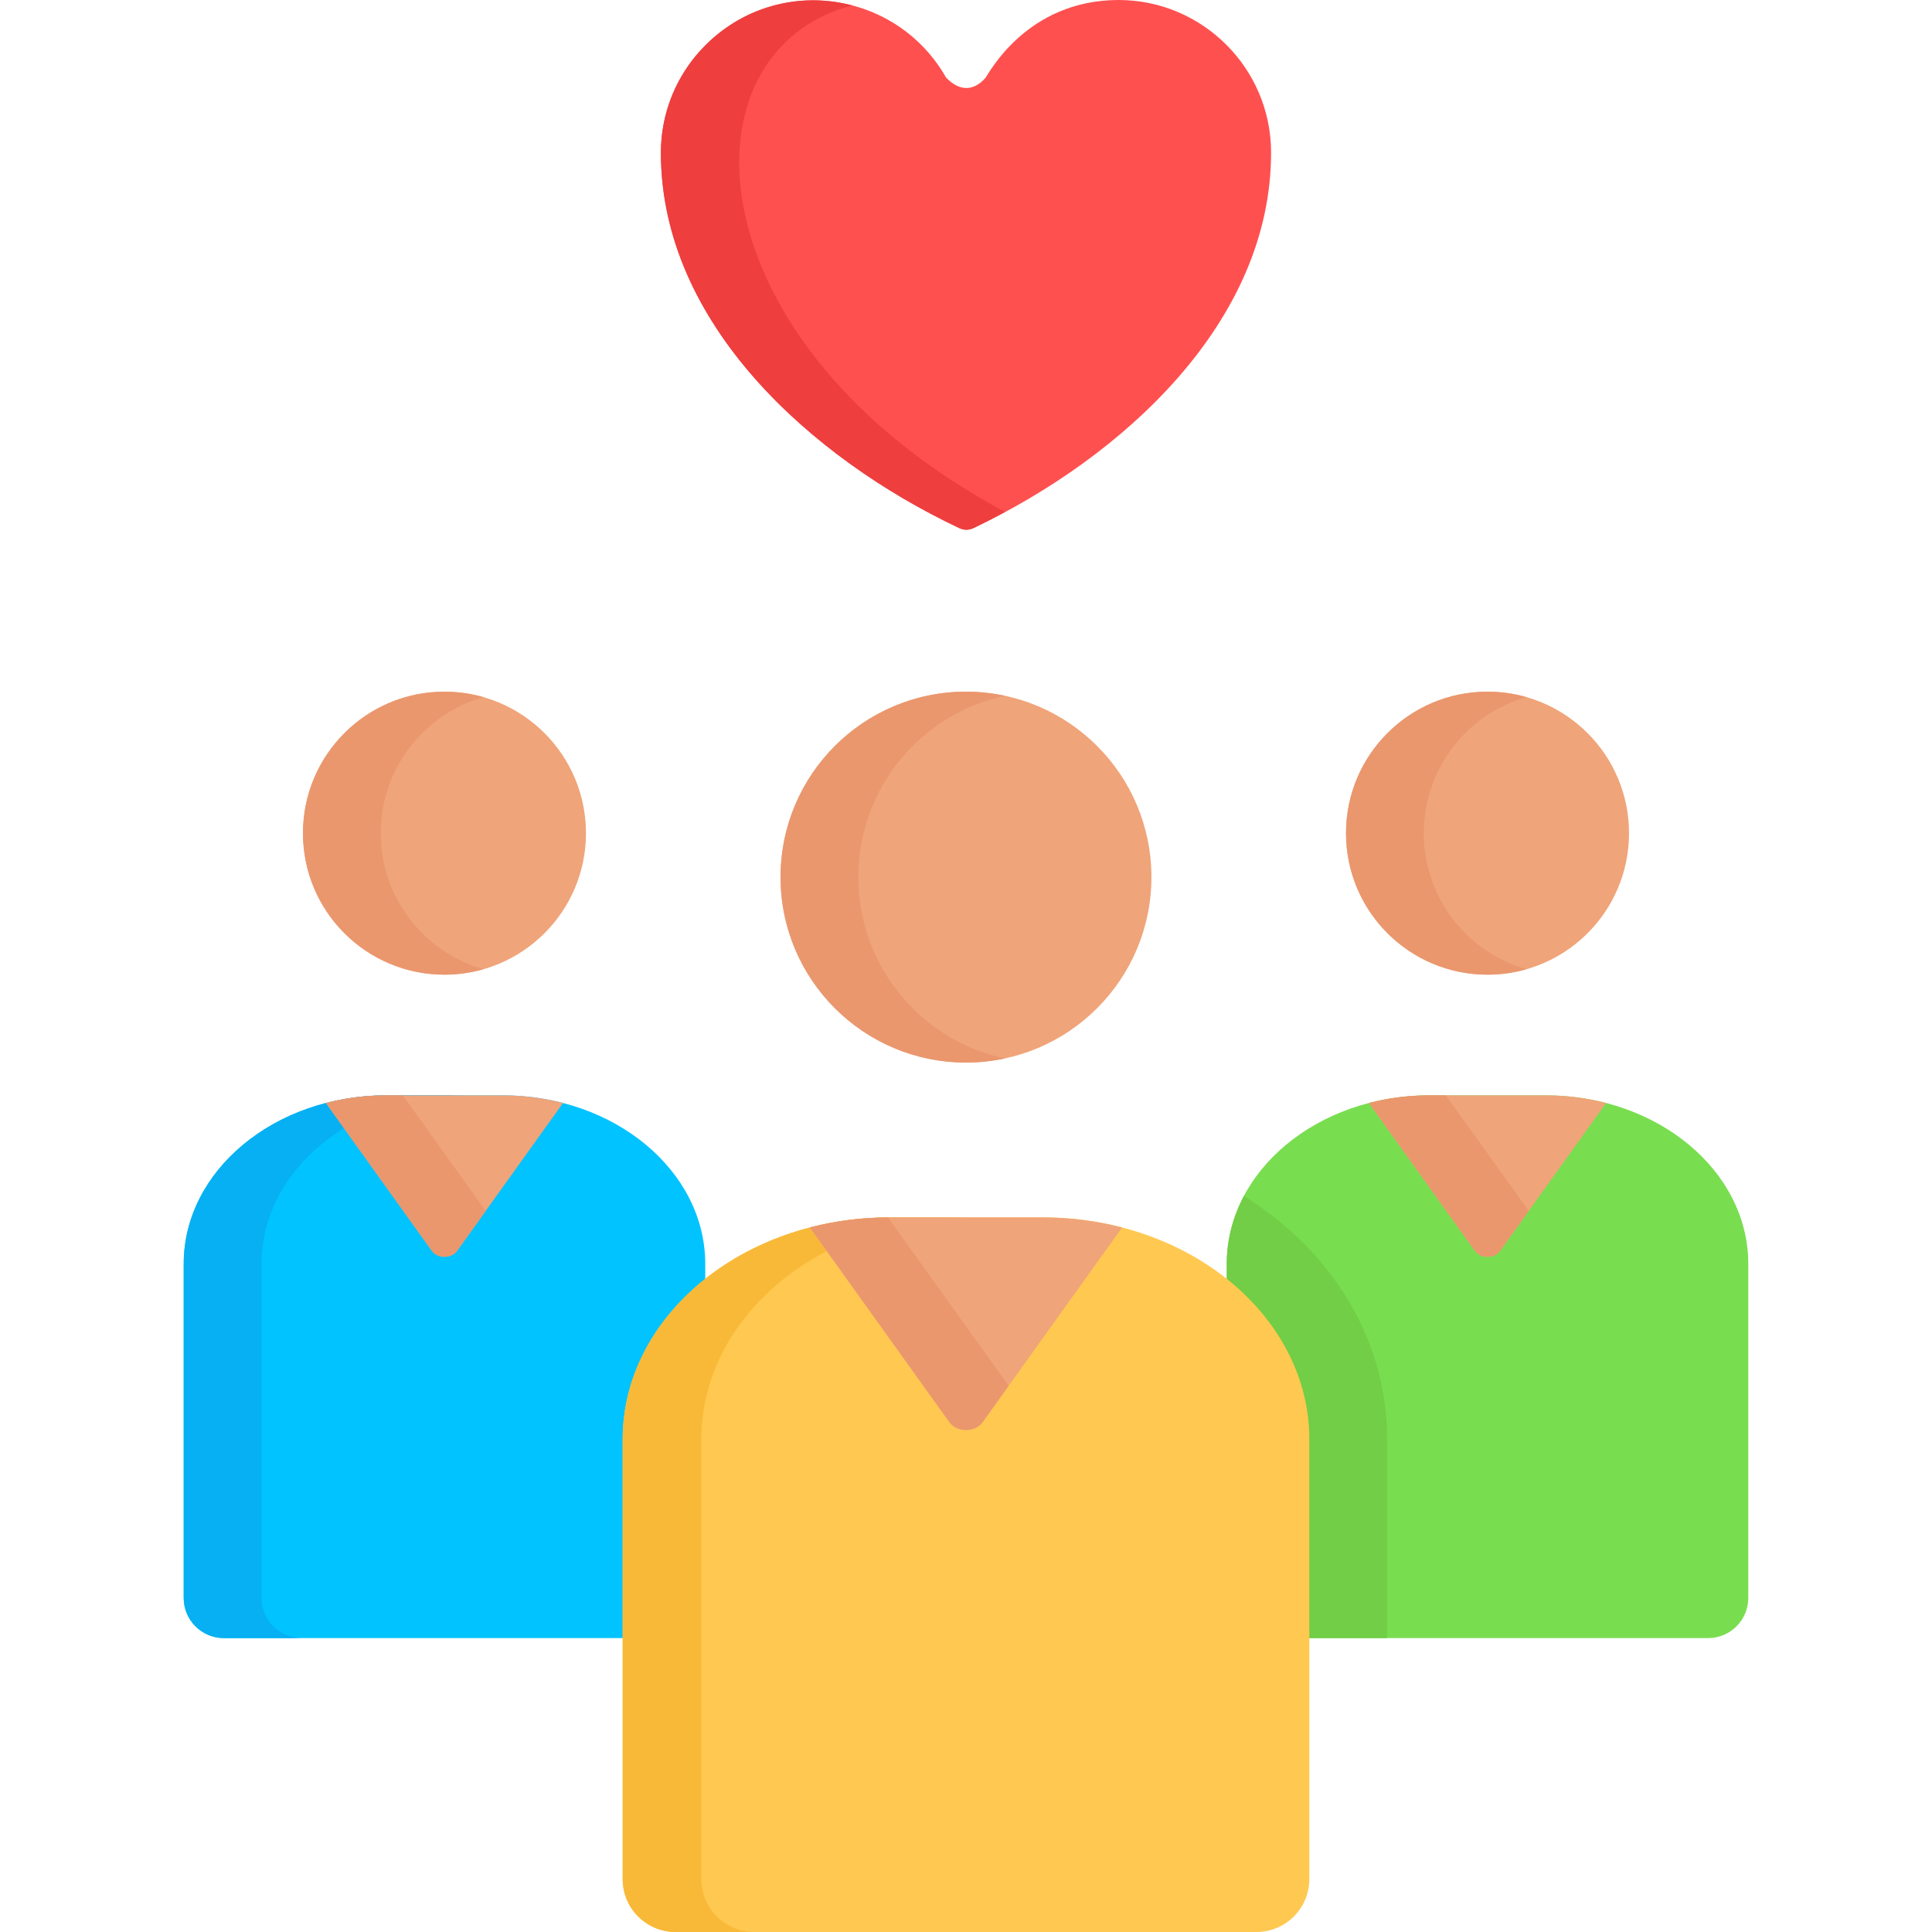 <?xml version="1.0" encoding="iso-8859-1"?>
<!-- Generator: Adobe Illustrator 19.0.0, SVG Export Plug-In . SVG Version: 6.00 Build 0)  -->
<svg version="1.1" id="Capa_1" xmlns="http://www.w3.org/2000/svg" xmlns:xlink="http://www.w3.org/1999/xlink" x="0px" y="0px"
	 viewBox="0 0 512 512" style="enable-background:new 0 0 512 512;" xml:space="preserve">
<path style="fill:#79DD50;" d="M409.594,290.277h-30.773c-29.668,0-53.718,19.996-53.718,44.662v5.036
	c13.226,10.642,21.461,25.545,21.461,42.056v52.079h106.105c5.878,0,10.643-4.765,10.643-10.643v-88.528
	C463.312,310.273,439.261,290.277,409.594,290.277z"/>
<path style="fill:#71CE46;" d="M367.594,434.11v-52.68c0-21.941-9.997-42.337-28.149-57.429c-3.091-2.57-6.364-4.923-9.784-7.066
	c-2.923,5.509-4.558,11.596-4.558,18.004v5.036c13.226,10.642,21.461,25.545,21.461,42.055v52.079h21.03V434.11z"/>
<path style="fill:#00C3FF;" d="M165.434,382.031c0-16.511,8.235-31.414,21.461-42.056v-5.036c0-24.666-24.05-44.662-53.718-44.662
	h-30.773c-29.668,0-53.717,19.996-53.717,44.662v88.528c0,5.878,4.765,10.643,10.643,10.643h106.105v-52.079H165.434z"/>
<path style="fill:#06B0F2;" d="M69.299,423.467v-88.528c0-24.666,24.05-44.662,53.717-44.662h-20.611
	c-29.667,0-53.717,19.996-53.717,44.662v88.528c0,5.878,4.765,10.643,10.643,10.643h20.611
	C74.063,434.11,69.299,429.345,69.299,423.467z"/>
<g>
	<circle style="fill:#F0A479;" cx="117.789" cy="220.8" r="37.498"/>
	<path style="fill:#F0A479;" d="M114.457,331.495c1.502,2.095,5.165,2.095,6.666,0l28.09-39.192
		c-5.065-1.315-10.451-2.025-16.037-2.025h-30.773c-5.586,0-10.972,0.71-16.037,2.025L114.457,331.495z"/>
</g>
<path style="fill:#EA976E;" d="M106.751,290.277h-4.347c-5.586,0-10.972,0.71-16.037,2.025l28.09,39.192
	c1.502,2.095,5.165,2.095,6.667,0l7.585-10.582L106.751,290.277z"/>
<g>
	<circle style="fill:#F0A479;" cx="255.999" cy="232.44" r="49.14"/>
	<circle style="fill:#F0A479;" cx="394.209" cy="220.8" r="37.498"/>
</g>
<g>
	<path style="fill:#EA976E;" d="M100.904,220.8c0-17.134,11.496-31.573,27.192-36.052c-3.276-0.935-6.73-1.446-10.306-1.446
		c-20.71,0-37.498,16.789-37.498,37.498s16.789,37.498,37.498,37.498c3.576,0,7.03-0.511,10.306-1.446
		C112.4,252.373,100.904,237.934,100.904,220.8z"/>
	<path style="fill:#EA976E;" d="M227.467,232.446c0-23.605,16.646-43.315,38.837-48.052c-3.324-0.71-6.77-1.091-10.306-1.091
		c-27.141,0-49.143,22.002-49.143,49.143s22.002,49.143,49.143,49.143c3.536,0,6.982-0.382,10.306-1.091
		C244.113,275.761,227.467,256.051,227.467,232.446z"/>
	<path style="fill:#EA976E;" d="M377.321,220.8c0-17.134,11.496-31.573,27.192-36.052c-3.276-0.935-6.73-1.446-10.306-1.446
		c-20.71,0-37.498,16.789-37.498,37.498s16.788,37.498,37.498,37.498c3.576,0,7.03-0.511,10.306-1.446
		C388.817,252.373,377.321,237.934,377.321,220.8z"/>
</g>
<path style="fill:#F0A479;" d="M390.874,331.495c1.502,2.095,5.165,2.095,6.666,0l28.09-39.192
	c-5.065-1.315-10.451-2.025-16.037-2.025H378.82c-5.586,0-10.972,0.71-16.037,2.025L390.874,331.495z"/>
<path style="fill:#EA976E;" d="M383.168,290.277h-4.347c-5.586,0-10.972,0.71-16.037,2.025l28.091,39.192
	c1.502,2.095,5.165,2.095,6.666,0l7.585-10.582L383.168,290.277z"/>
<path style="fill:#FF5050;" d="M296.418,0c-24.501,0.026-34.514,19.769-35.264,20.636c-2.835,3.249-6.606,3.917-10.432-0.074
	c-13.16-23.155-44.811-27.561-63.746-8.6c-7.639,7.649-11.84,17.801-11.829,28.587c0.047,45.221,39.923,80.925,79.097,99.415
	c0.586,0.276,1.218,0.415,1.85,0.415c0.635,0,1.27-0.14,1.858-0.419c39.518-18.752,78.943-54.567,78.898-99.577
	C336.826,18.116,318.69,0,296.418,0z"/>
<path style="fill:#EE3E3E;" d="M225.814,1.428c-25.921-6.767-50.693,12.907-50.667,39.122c0.047,45.221,39.923,80.925,79.097,99.415
	c0.586,0.276,1.218,0.415,1.85,0.415c0.635,0,1.27-0.14,1.858-0.419c1.931-0.916,4.825-2.352,8.381-4.301
	C183.067,91.007,179.13,13.743,225.814,1.428z"/>
<path style="fill:#FFC850;" d="M276.257,322.627H235.74c-39.061,0-70.725,26.327-70.725,58.803v116.557
	c0,7.739,6.274,14.013,14.013,14.013h153.941c7.739,0,14.013-6.274,14.013-14.013V381.43
	C346.982,348.954,315.318,322.627,276.257,322.627z"/>
<path style="fill:#F9B938;" d="M185.865,497.987V381.43c0-32.476,31.665-58.803,70.725-58.803H235.74
	c-39.061,0-70.726,26.327-70.726,58.803v116.557c0,7.739,6.274,14.013,14.013,14.013h20.849
	C192.139,512,185.865,505.726,185.865,497.987z"/>
<path style="fill:#F0A479;" d="M251.61,376.895c1.977,2.759,6.8,2.759,8.777,0l36.984-51.601c-6.668-1.732-13.76-2.666-21.114-2.666
	H235.74c-7.355,0-14.446,0.935-21.115,2.666L251.61,376.895z"/>
<path style="fill:#EA976E;" d="M235.326,322.634c-7.206,0.035-14.158,0.961-20.7,2.66l36.985,51.601c1.977,2.759,6.8,2.759,8.777,0
	l6.915-9.648L235.326,322.634z"/>
<g>
</g>
<g>
</g>
<g>
</g>
<g>
</g>
<g>
</g>
<g>
</g>
<g>
</g>
<g>
</g>
<g>
</g>
<g>
</g>
<g>
</g>
<g>
</g>
<g>
</g>
<g>
</g>
<g>
</g>
</svg>
